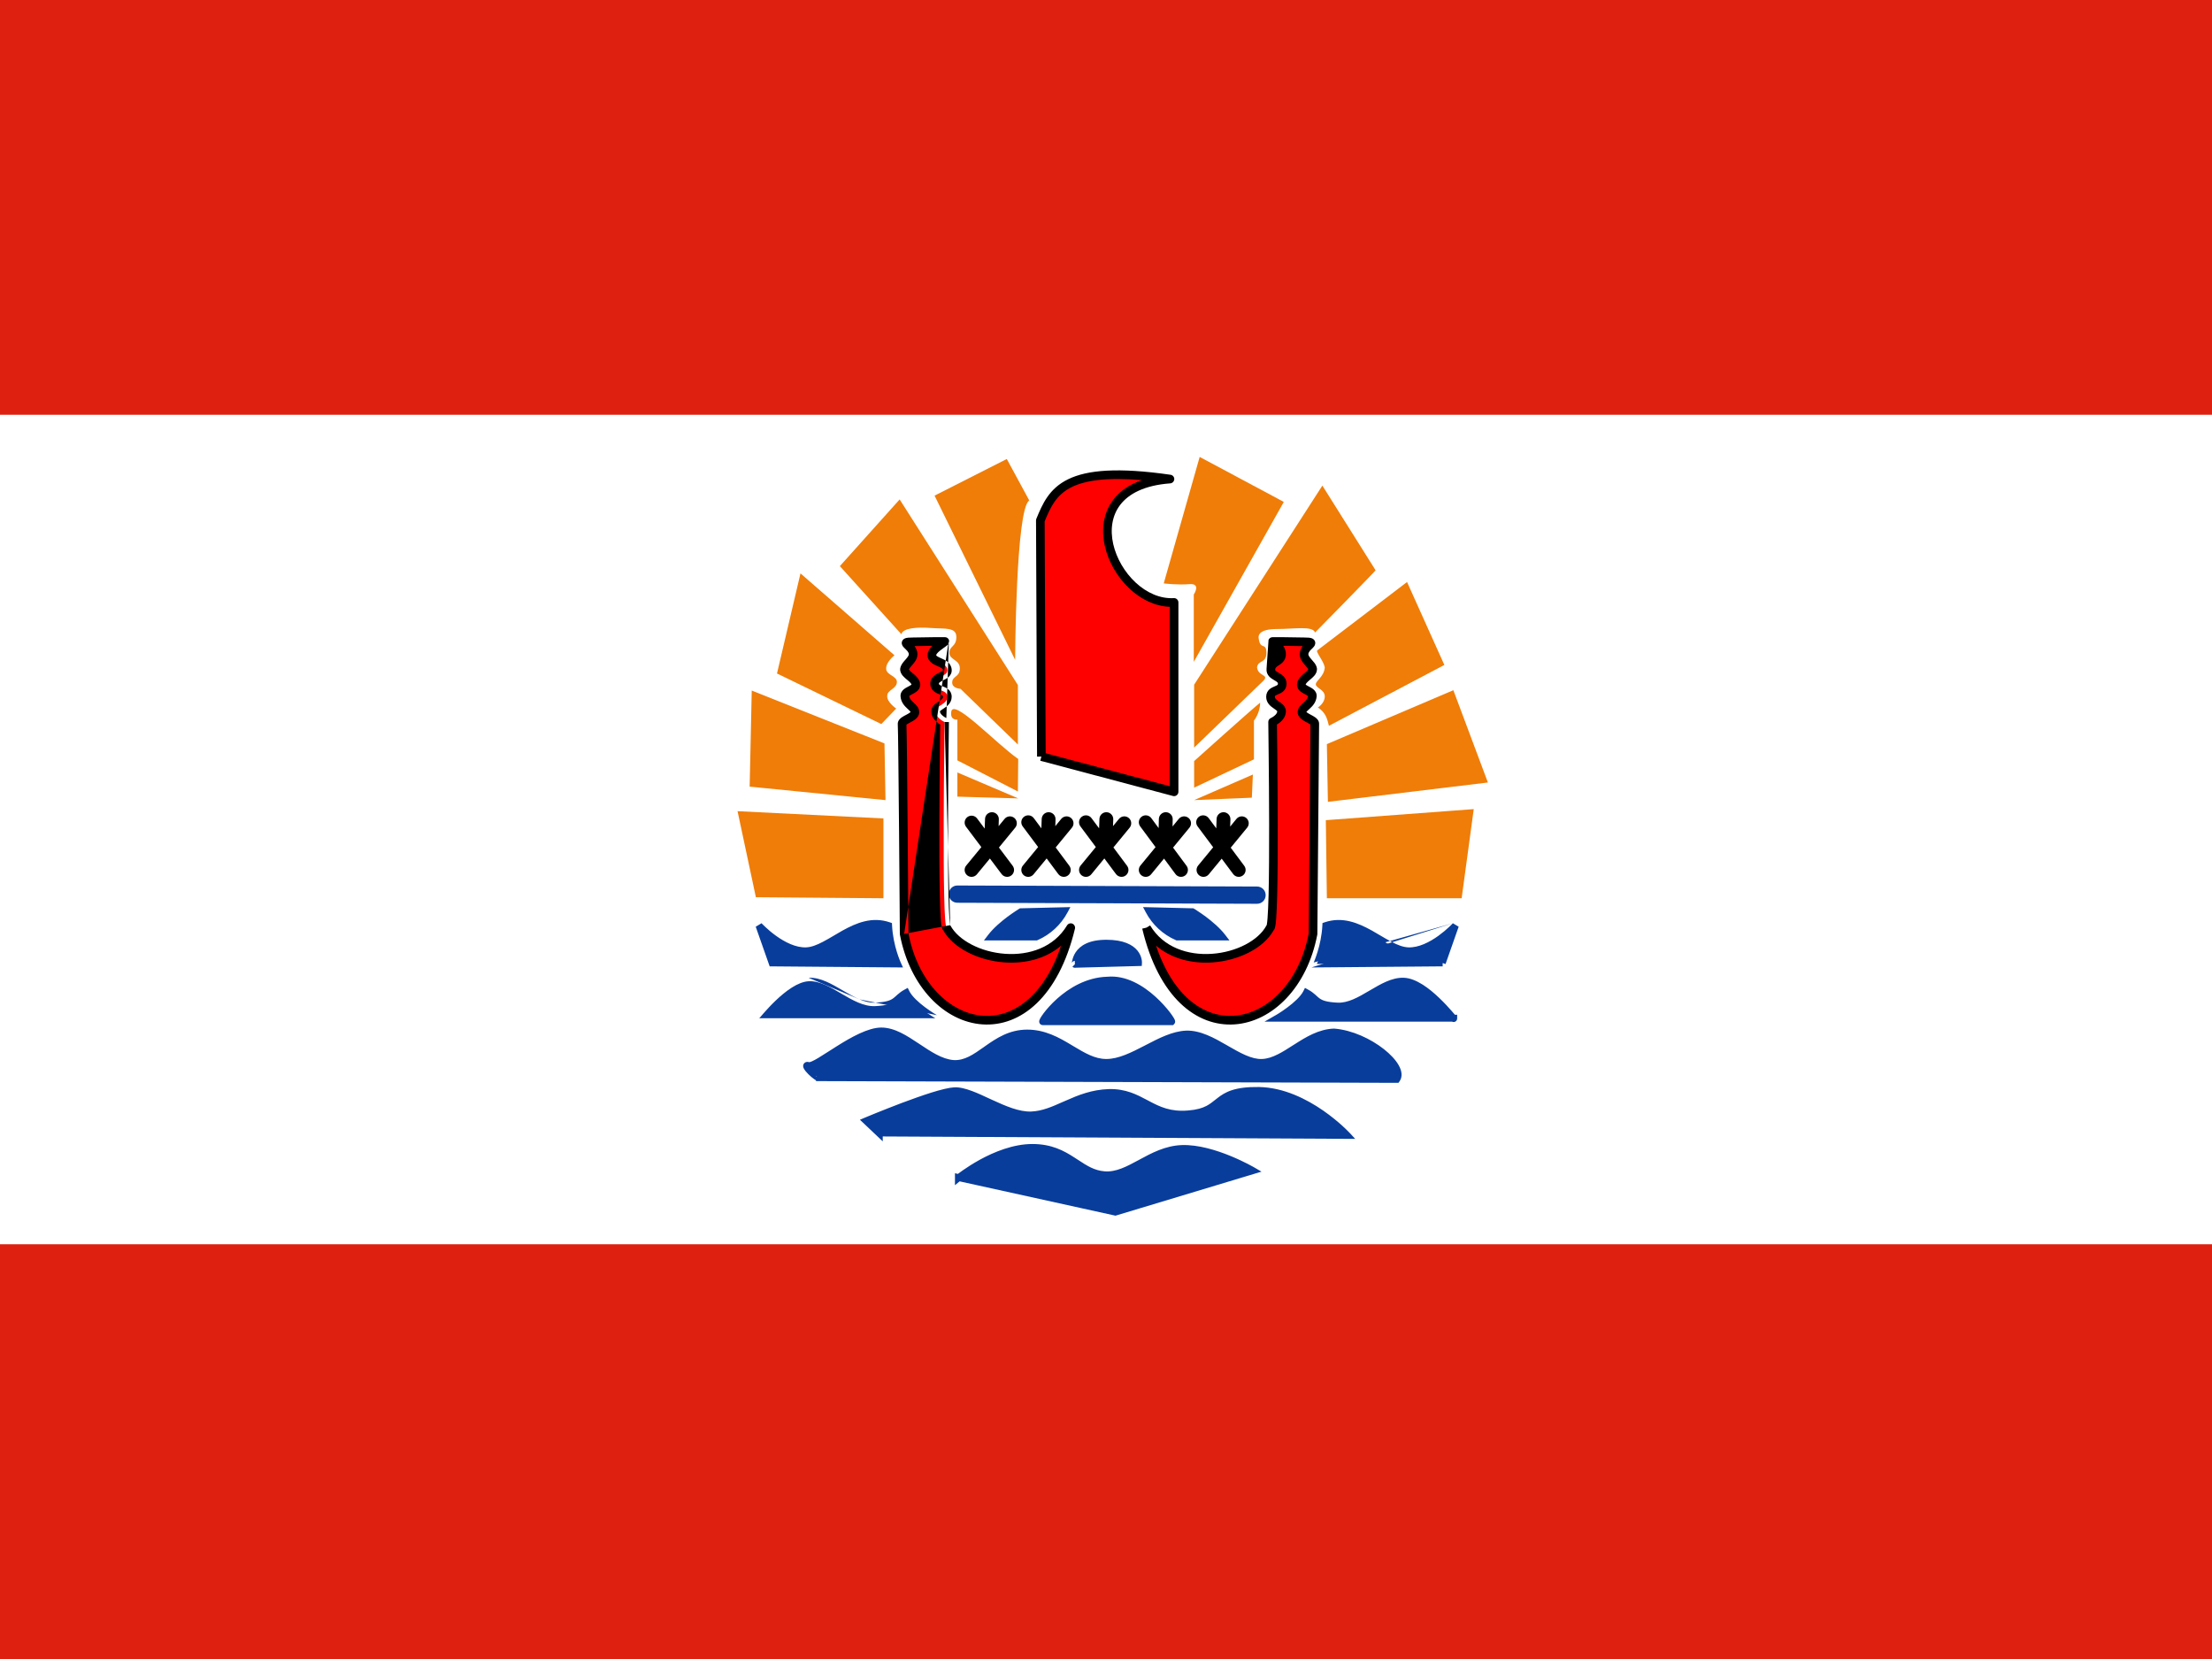 <svg width="60" height="45" viewBox="0 0 60 45" fill="none" xmlns="http://www.w3.org/2000/svg">
<rect x="0" y="0" width="60" height="45" fill="#333333" stroke="none"/>
<g clip-path="url(#clip0_2714_16317)">
<path d="M0 0H60V45H0V0Z" fill="white"/>
<path d="M7.5 0H52.5V45H7.5V0Z" fill="white"/>
<path fill-rule="evenodd" clip-rule="evenodd" d="M25.997 31.95C25.997 31.95 27.009 31.125 28.003 31.125C28.997 31.125 29.259 31.81 29.953 31.866C30.637 31.922 31.209 31.181 32.062 31.153C32.916 31.125 33.984 31.753 33.984 31.753L30.253 32.878L25.997 31.941V31.95ZM23.85 30.731L36.544 30.797C36.544 30.797 35.447 29.606 34.153 29.578C32.859 29.56 33.216 30.141 32.231 30.216C31.238 30.3 30.994 29.616 30.084 29.635C29.184 29.663 28.659 30.216 27.975 30.244C27.281 30.272 26.409 29.56 25.884 29.588C25.359 29.616 23.494 30.403 23.494 30.403L23.85 30.741V30.731ZM22.228 29.231L37.884 29.278C38.138 28.922 37.116 28.069 36.188 27.994C35.419 28.022 34.875 28.791 34.237 28.819C33.6 28.847 32.888 28.022 32.175 28.05C31.462 28.078 30.722 28.819 30.009 28.819C29.288 28.819 28.772 28.022 27.863 28.022C26.953 28.022 26.55 28.894 25.856 28.847C25.172 28.791 24.562 27.966 23.906 27.966C23.25 27.966 22.153 28.95 21.938 28.903C21.712 28.838 22.209 29.306 22.228 29.222V29.231Z" fill="#083D9C"/>
<path fill-rule="evenodd" clip-rule="evenodd" d="M23.313 28.034C23.515 27.941 23.722 27.872 23.906 27.872C24.09 27.872 24.266 27.93 24.433 28.011C24.599 28.093 24.764 28.201 24.923 28.307L24.932 28.313C25.255 28.529 25.553 28.728 25.863 28.754C26.16 28.773 26.399 28.605 26.695 28.396C26.705 28.389 26.715 28.382 26.724 28.375C27.026 28.163 27.375 27.928 27.863 27.928C28.346 27.928 28.722 28.141 29.054 28.34C29.071 28.35 29.088 28.36 29.104 28.37C29.423 28.561 29.696 28.725 30.009 28.725C30.338 28.725 30.68 28.553 31.049 28.362C31.059 28.357 31.07 28.351 31.08 28.346C31.428 28.165 31.801 27.971 32.171 27.956C32.559 27.941 32.94 28.157 33.281 28.353C33.289 28.358 33.298 28.363 33.306 28.368C33.472 28.463 33.63 28.554 33.784 28.621C33.946 28.691 34.094 28.731 34.233 28.725C34.375 28.719 34.515 28.672 34.661 28.598C34.794 28.532 34.926 28.447 35.066 28.357C35.082 28.347 35.097 28.337 35.113 28.328C35.422 28.13 35.771 27.915 36.184 27.9L36.19 27.9L36.195 27.901C36.682 27.94 37.186 28.181 37.537 28.457C37.712 28.595 37.855 28.746 37.938 28.892C38.019 29.034 38.056 29.198 37.961 29.333L37.933 29.372L22.228 29.325C22.218 29.326 22.208 29.326 22.199 29.325L22.134 29.325V29.303C22.119 29.295 22.104 29.285 22.09 29.276C22.038 29.241 21.977 29.188 21.925 29.136C21.876 29.087 21.823 29.027 21.8 28.976C21.794 28.963 21.786 28.943 21.785 28.919C21.785 28.893 21.793 28.855 21.826 28.829C21.855 28.805 21.887 28.803 21.905 28.803C21.923 28.804 21.94 28.807 21.956 28.811C21.958 28.811 21.961 28.811 21.967 28.809C21.979 28.806 21.997 28.8 22.02 28.79C22.066 28.77 22.125 28.738 22.196 28.696C22.28 28.646 22.375 28.585 22.479 28.518C22.551 28.472 22.627 28.423 22.707 28.373C22.899 28.252 23.109 28.128 23.313 28.034ZM22.228 29.212L22.228 29.14C22.227 29.14 22.225 29.139 22.221 29.139C22.216 29.138 22.207 29.138 22.195 29.141C22.183 29.144 22.169 29.151 22.157 29.164C22.145 29.177 22.139 29.191 22.137 29.202L22.228 29.212ZM22.228 29.14L22.228 29.138L37.826 29.184C37.837 29.139 37.826 29.074 37.775 28.984C37.709 28.867 37.586 28.734 37.421 28.604C37.093 28.347 36.625 28.125 36.185 28.088C35.832 28.102 35.526 28.286 35.214 28.485C35.198 28.495 35.183 28.505 35.167 28.515C35.028 28.604 34.887 28.695 34.745 28.766C34.586 28.846 34.419 28.905 34.242 28.913C34.062 28.921 33.883 28.868 33.709 28.793C33.545 28.721 33.379 28.626 33.216 28.532C33.207 28.527 33.197 28.521 33.188 28.516C32.835 28.313 32.503 28.131 32.179 28.144C31.851 28.157 31.511 28.333 31.145 28.523L31.135 28.528C30.777 28.714 30.393 28.913 30.009 28.913C29.642 28.913 29.326 28.723 29.021 28.539C29 28.526 28.979 28.513 28.958 28.501C28.625 28.302 28.289 28.116 27.863 28.116C27.44 28.116 27.134 28.317 26.832 28.529C26.817 28.54 26.801 28.551 26.785 28.563C26.507 28.759 26.216 28.965 25.85 28.941L25.849 28.941L25.849 28.941C25.489 28.911 25.155 28.688 24.85 28.484C24.839 28.477 24.829 28.47 24.819 28.463C24.658 28.356 24.504 28.255 24.35 28.18C24.197 28.105 24.051 28.06 23.906 28.06C23.763 28.06 23.586 28.114 23.391 28.204C23.198 28.293 22.997 28.412 22.806 28.532C22.731 28.579 22.657 28.627 22.585 28.673C22.478 28.741 22.378 28.806 22.292 28.857C22.219 28.901 22.152 28.938 22.094 28.963C22.076 28.971 22.057 28.978 22.038 28.984C22.044 28.99 22.051 28.997 22.058 29.003C22.104 29.05 22.156 29.094 22.196 29.121C22.206 29.128 22.213 29.133 22.22 29.136C22.225 29.139 22.227 29.14 22.228 29.14ZM33.417 29.57C33.593 29.513 33.825 29.48 34.154 29.485L34.155 29.485C34.829 29.499 35.445 29.816 35.887 30.121C36.109 30.275 36.29 30.427 36.415 30.541C36.478 30.598 36.527 30.646 36.56 30.68C36.577 30.696 36.59 30.71 36.599 30.719C36.603 30.724 36.607 30.727 36.609 30.73L36.612 30.732L36.613 30.733L36.613 30.733C36.613 30.733 36.613 30.734 36.544 30.797L36.613 30.733L36.759 30.892L23.944 30.826V30.959L23.325 30.373L23.457 30.317L23.494 30.403C23.457 30.317 23.457 30.317 23.457 30.317L23.457 30.317L23.463 30.315L23.479 30.308C23.492 30.302 23.513 30.294 23.539 30.283C23.591 30.261 23.666 30.23 23.758 30.193C23.942 30.119 24.192 30.019 24.459 29.918C24.726 29.818 25.01 29.716 25.261 29.637C25.509 29.56 25.735 29.502 25.879 29.494C26.031 29.486 26.198 29.531 26.368 29.595C26.517 29.65 26.676 29.724 26.836 29.799C26.859 29.809 26.883 29.82 26.906 29.831C27.281 30.004 27.651 30.163 27.971 30.15C28.269 30.138 28.536 30.02 28.841 29.884C28.864 29.874 28.887 29.864 28.911 29.854C29.242 29.707 29.612 29.555 30.081 29.541L30.082 29.541C30.539 29.531 30.84 29.692 31.123 29.842C31.139 29.851 31.154 29.859 31.17 29.867C31.464 30.023 31.754 30.162 32.223 30.122L32.224 30.122C32.46 30.104 32.61 30.057 32.722 29.999C32.814 29.951 32.882 29.897 32.958 29.836C32.978 29.82 32.998 29.804 33.019 29.788C33.121 29.708 33.238 29.628 33.417 29.57ZM23.663 30.434L23.878 30.638L36.313 30.702C36.305 30.695 36.297 30.688 36.289 30.68C36.168 30.57 35.994 30.423 35.78 30.275C35.351 29.979 34.772 29.686 34.151 29.672C33.835 29.668 33.625 29.7 33.474 29.749C33.325 29.797 33.227 29.863 33.134 29.936C33.116 29.949 33.099 29.963 33.081 29.978C33.003 30.04 32.918 30.108 32.808 30.165C32.67 30.237 32.495 30.29 32.239 30.309C31.715 30.354 31.386 30.193 31.082 30.033C31.068 30.025 31.054 30.018 31.04 30.01C30.756 29.86 30.494 29.72 30.087 29.728C29.656 29.742 29.314 29.88 28.987 30.025C28.961 30.036 28.936 30.047 28.911 30.059C28.613 30.191 28.314 30.324 27.979 30.338C27.605 30.353 27.192 30.17 26.827 30.001C26.803 29.99 26.78 29.979 26.757 29.968C26.596 29.894 26.444 29.823 26.302 29.77C26.139 29.709 26.001 29.675 25.889 29.681C25.771 29.688 25.567 29.738 25.317 29.817C25.071 29.893 24.791 29.994 24.525 30.094C24.26 30.194 24.011 30.293 23.829 30.367C23.765 30.393 23.709 30.416 23.663 30.434ZM25.983 31.842L25.903 31.824V32.148L26.03 32.044L30.257 32.975L34.217 31.781L34.032 31.672L33.984 31.753C34.032 31.672 34.032 31.672 34.032 31.672L34.032 31.672L34.032 31.672L34.031 31.672L34.028 31.67C34.026 31.669 34.023 31.667 34.019 31.665C34.01 31.66 33.998 31.653 33.982 31.644C33.951 31.627 33.905 31.602 33.847 31.572C33.732 31.513 33.569 31.434 33.379 31.356C33.002 31.201 32.506 31.045 32.059 31.06C31.609 31.075 31.235 31.277 30.903 31.457L30.9 31.459C30.558 31.644 30.27 31.798 29.961 31.772L29.961 31.772C29.682 31.75 29.481 31.618 29.243 31.462C29.21 31.44 29.176 31.418 29.141 31.396C28.858 31.213 28.526 31.031 28.003 31.031C27.483 31.031 26.965 31.246 26.582 31.455C26.39 31.561 26.229 31.666 26.117 31.744C26.061 31.784 26.016 31.817 25.985 31.84C25.985 31.841 25.984 31.841 25.983 31.842ZM26.228 31.896L30.249 32.782L33.741 31.729C33.631 31.672 33.481 31.601 33.308 31.529C32.937 31.377 32.472 31.234 32.066 31.247C31.664 31.26 31.327 31.441 30.989 31.624L30.972 31.633C30.649 31.808 30.314 31.989 29.945 31.959C29.616 31.933 29.373 31.773 29.138 31.617C29.105 31.596 29.073 31.574 29.04 31.553C28.77 31.379 28.474 31.219 28.003 31.219C27.53 31.219 27.045 31.416 26.672 31.62C26.489 31.72 26.336 31.82 26.228 31.896Z" fill="#083D9C"/>
<path fill-rule="evenodd" clip-rule="evenodd" d="M28.247 20.522L31.847 21.478V16.341C30.197 16.434 28.828 13.21 31.734 12.994C28.875 12.581 28.547 13.322 28.219 14.119L28.247 20.522V20.522Z" fill="#FF0000"/>
<path fill-rule="evenodd" clip-rule="evenodd" d="M28.976 12.998C29.49 12.748 30.317 12.671 31.751 12.878C31.81 12.886 31.854 12.938 31.852 12.998C31.849 13.058 31.803 13.106 31.743 13.111C31.038 13.163 30.615 13.396 30.387 13.692C30.159 13.989 30.109 14.371 30.196 14.758C30.284 15.144 30.506 15.525 30.804 15.802C31.103 16.079 31.468 16.245 31.84 16.224C31.872 16.222 31.904 16.233 31.927 16.256C31.951 16.278 31.964 16.309 31.964 16.341V21.478C31.964 21.515 31.947 21.549 31.918 21.571C31.89 21.593 31.852 21.601 31.817 21.591L28.217 20.635L28.247 20.522L28.13 20.523L28.102 14.119C28.102 14.104 28.105 14.089 28.11 14.074C28.274 13.676 28.452 13.252 28.976 12.998ZM28.364 20.432L31.73 21.326V16.459C31.324 16.445 30.946 16.253 30.645 15.974C30.313 15.666 30.066 15.244 29.968 14.809C29.87 14.374 29.92 13.915 30.201 13.55C30.374 13.324 30.628 13.143 30.973 13.023C30.012 12.942 29.441 13.033 29.078 13.208C28.65 13.416 28.497 13.752 28.336 14.142L28.364 20.432Z" fill="black"/>
<path fill-rule="evenodd" clip-rule="evenodd" d="M25.969 24.253L34.097 24.281Z" fill="#083D9C"/>
<path fill-rule="evenodd" clip-rule="evenodd" d="M25.734 24.252C25.735 24.123 25.84 24.018 25.97 24.019L34.098 24.047C34.227 24.047 34.332 24.152 34.331 24.282C34.331 24.411 34.225 24.516 34.096 24.515L25.968 24.487C25.838 24.487 25.734 24.382 25.734 24.252Z" fill="#083D9C"/>
<path fill-rule="evenodd" clip-rule="evenodd" d="M26.913 22.031C27.016 22.035 27.097 22.122 27.093 22.225L27.087 22.409L27.249 22.212C27.315 22.132 27.433 22.121 27.513 22.186C27.593 22.252 27.604 22.37 27.538 22.45L27.096 22.989L27.468 23.484C27.531 23.567 27.514 23.684 27.431 23.747C27.349 23.809 27.231 23.792 27.169 23.71L26.851 23.287L26.498 23.716C26.432 23.796 26.314 23.808 26.234 23.742C26.154 23.676 26.142 23.558 26.208 23.478L26.619 22.978L26.203 22.425C26.141 22.342 26.158 22.225 26.24 22.163C26.323 22.1 26.441 22.117 26.503 22.2L26.709 22.475L26.719 22.212C26.722 22.109 26.809 22.028 26.913 22.031ZM28.45 22.031C28.554 22.035 28.635 22.122 28.631 22.225L28.625 22.409L28.786 22.212C28.852 22.132 28.97 22.121 29.05 22.186C29.13 22.252 29.142 22.37 29.076 22.45L28.635 22.987L29.006 23.485C29.068 23.568 29.051 23.685 28.968 23.747C28.885 23.809 28.768 23.792 28.706 23.709L28.39 23.285L28.035 23.716C27.97 23.796 27.851 23.808 27.771 23.742C27.692 23.676 27.68 23.558 27.746 23.478L28.159 22.976L27.74 22.415C27.678 22.332 27.695 22.215 27.778 22.153C27.861 22.091 27.979 22.108 28.041 22.191L28.247 22.468L28.256 22.212C28.26 22.109 28.347 22.028 28.45 22.031ZM30.016 22.031C30.119 22.035 30.2 22.122 30.197 22.225L30.19 22.409L30.352 22.212C30.418 22.132 30.536 22.121 30.616 22.186C30.696 22.252 30.707 22.37 30.642 22.45L30.201 22.987L30.572 23.485C30.634 23.568 30.617 23.685 30.534 23.747C30.451 23.809 30.334 23.792 30.271 23.709L29.955 23.285L29.601 23.716C29.535 23.796 29.417 23.808 29.337 23.742C29.257 23.676 29.246 23.558 29.311 23.478L29.724 22.976L29.306 22.415C29.244 22.332 29.261 22.215 29.344 22.153C29.427 22.091 29.544 22.108 29.606 22.191L29.813 22.468L29.822 22.212C29.826 22.109 29.912 22.028 30.016 22.031ZM33.194 22.031C33.297 22.035 33.378 22.122 33.375 22.225L33.368 22.421L33.539 22.212C33.605 22.132 33.723 22.121 33.803 22.186C33.883 22.252 33.895 22.37 33.829 22.45L33.383 22.993L33.75 23.485C33.812 23.568 33.795 23.685 33.712 23.747C33.629 23.809 33.512 23.792 33.45 23.709L33.138 23.291L32.788 23.716C32.723 23.796 32.605 23.808 32.525 23.742C32.445 23.676 32.433 23.558 32.499 23.478L32.907 22.982L32.484 22.415C32.422 22.332 32.439 22.215 32.522 22.153C32.605 22.091 32.723 22.108 32.785 22.191L32.991 22.468L33 22.212C33.004 22.109 33.09 22.028 33.194 22.031ZM31.626 22.031C31.73 22.034 31.812 22.12 31.809 22.223L31.805 22.418L31.974 22.212C32.04 22.132 32.158 22.121 32.238 22.186C32.318 22.252 32.329 22.37 32.264 22.45L31.819 22.991L32.185 23.485C32.247 23.569 32.229 23.686 32.146 23.748C32.062 23.809 31.945 23.792 31.884 23.708L31.574 23.289L31.223 23.716C31.157 23.796 31.039 23.808 30.959 23.742C30.879 23.676 30.867 23.558 30.933 23.478L31.344 22.978L30.927 22.415C30.866 22.331 30.883 22.214 30.967 22.152C31.05 22.091 31.167 22.108 31.229 22.192L31.428 22.462L31.434 22.214C31.437 22.111 31.523 22.029 31.626 22.031Z" fill="black"/>
<path fill-rule="evenodd" clip-rule="evenodd" d="M20.503 24.337L23.963 24.365V22.2L20.006 22.003L20.503 24.337ZM20.334 21.337L24.019 21.703L23.991 20.165L20.391 18.731L20.334 21.347V21.337ZM21.084 18.272L23.906 19.64L24.309 19.219C24.309 19.219 24.047 19.04 24.066 18.872C24.066 18.712 24.328 18.684 24.328 18.497C24.328 18.337 24.047 18.309 24.038 18.15C24.019 17.962 24.263 17.775 24.263 17.775L21.713 15.553L21.075 18.272H21.084ZM39.647 24.365H35.991L35.963 22.247L39.975 21.947L39.647 24.365ZM36.019 21.75L40.359 21.225L39.422 18.722L35.991 20.184L36.019 21.75ZM39.178 18.037L36.047 19.687C36 19.5 35.963 19.331 35.747 19.19C35.747 19.19 35.934 19.078 35.934 18.89C35.934 18.703 35.691 18.665 35.691 18.562C35.691 18.459 35.916 18.356 35.934 18.103C35.906 17.934 35.691 17.69 35.728 17.644L38.166 15.787L39.178 18.037V18.037ZM32.391 21.703L33.956 21.637L33.984 21.009L32.391 21.703V21.703ZM27.61 21.656L25.969 21.609V20.953L27.619 21.656H27.61ZM27.61 21.469L25.969 20.625V19.519C25.969 19.519 25.781 19.547 25.8 19.331C25.809 18.872 27.009 20.165 27.619 20.587L27.61 21.469V21.469ZM32.391 21.365V20.644C32.391 20.644 33.872 19.312 34.181 19.059C34.181 19.34 34.013 19.547 34.013 19.547V20.597L32.391 21.365V21.365ZM22.781 15.356L24.45 17.203C24.488 17.034 24.872 17.006 25.256 17.034C25.631 17.062 25.941 17.006 25.941 17.278C25.941 17.55 25.753 17.512 25.753 17.709C25.753 17.906 26.035 17.887 26.035 18.131C26.035 18.375 25.828 18.328 25.828 18.515C25.828 18.675 26.053 18.684 26.053 18.684L27.61 20.194V18.581L24.403 13.547L22.781 15.356V15.356ZM25.35 13.444L27.535 17.897C27.535 17.897 27.553 13.79 27.919 13.575L27.309 12.45L25.35 13.444V13.444ZM34.819 13.622L32.381 17.953V16.125C32.381 16.125 32.588 15.825 32.269 15.844C31.95 15.872 31.566 15.825 31.566 15.825L32.541 12.394L34.819 13.612V13.622ZM37.313 15.469C37.285 15.515 35.672 17.156 35.672 17.156C35.597 16.969 35.109 17.062 34.641 17.062C34.181 17.062 34.116 17.212 34.144 17.334C34.191 17.644 34.35 17.409 34.35 17.709C34.35 18 34.125 17.897 34.097 18.103C34.125 18.356 34.453 18.29 34.256 18.478L32.391 20.278V18.572L35.869 13.172L37.313 15.469Z" fill="#EF7D08"/>
<path fill-rule="evenodd" clip-rule="evenodd" d="M29.044 25.162C28.266 26.456 26.175 26.072 25.678 25.162C25.538 25.125 25.622 19.584 25.622 19.584C25.622 19.584 25.387 19.481 25.378 19.303C25.369 19.134 25.697 19.116 25.697 18.9C25.697 18.684 25.359 18.769 25.35 18.544C25.35 18.337 25.716 18.356 25.697 18.169C25.678 17.944 25.294 17.981 25.275 17.775C25.275 17.616 25.556 17.475 25.631 17.4C25.544 17.402 25.456 17.402 25.369 17.4L24.769 17.409C24.337 17.409 24.769 17.503 24.769 17.747C24.769 17.906 24.553 18.019 24.534 18.15C24.525 18.3 24.834 18.394 24.844 18.572C24.844 18.722 24.534 18.731 24.544 18.881C24.562 19.116 24.825 19.172 24.816 19.322C24.816 19.462 24.478 19.519 24.469 19.631C24.488 19.856 24.525 25.331 24.525 25.331C25.059 28.125 28.163 28.828 29.044 25.162ZM31.097 25.162C31.875 26.456 33.966 26.072 34.453 25.162C34.603 25.125 34.519 19.584 34.519 19.584C34.519 19.584 34.753 19.481 34.763 19.303C34.772 19.134 34.462 19.116 34.462 18.9C34.462 18.684 34.781 18.769 34.781 18.544C34.781 18.337 34.453 18.356 34.472 18.15C34.491 17.934 34.753 17.962 34.763 17.756C34.772 17.578 34.603 17.475 34.519 17.4H34.772L35.372 17.409C35.794 17.409 35.372 17.503 35.372 17.747C35.372 17.906 35.587 18.019 35.606 18.15C35.606 18.3 35.306 18.394 35.297 18.572C35.297 18.722 35.606 18.731 35.597 18.881C35.578 19.116 35.316 19.172 35.316 19.322C35.325 19.462 35.663 19.519 35.663 19.631L35.616 25.331C35.081 28.125 31.969 28.828 31.097 25.162V25.162Z" fill="#FF0000"/>
<path fill-rule="evenodd" clip-rule="evenodd" d="M25.739 17.354C25.758 17.398 25.748 17.449 25.714 17.483C25.687 17.51 25.646 17.539 25.613 17.563L25.612 17.563C25.609 17.565 25.606 17.567 25.603 17.569C25.568 17.594 25.532 17.62 25.499 17.647C25.462 17.677 25.433 17.704 25.414 17.73C25.399 17.75 25.394 17.763 25.393 17.77C25.395 17.777 25.4 17.785 25.416 17.798C25.442 17.817 25.479 17.833 25.533 17.858L25.534 17.858C25.582 17.879 25.647 17.908 25.699 17.95C25.757 17.996 25.805 18.063 25.814 18.158C25.823 18.251 25.78 18.32 25.728 18.365C25.685 18.403 25.63 18.43 25.59 18.45C25.588 18.451 25.585 18.453 25.583 18.454C25.535 18.478 25.505 18.494 25.485 18.512C25.47 18.525 25.468 18.532 25.467 18.541C25.468 18.56 25.474 18.566 25.483 18.573C25.499 18.587 25.524 18.598 25.57 18.616C25.572 18.617 25.575 18.618 25.577 18.619C25.615 18.634 25.672 18.657 25.718 18.694C25.775 18.741 25.814 18.808 25.814 18.9C25.814 19.076 25.675 19.167 25.601 19.215C25.6 19.216 25.599 19.216 25.598 19.217C25.594 19.22 25.591 19.222 25.587 19.224C25.548 19.25 25.523 19.266 25.506 19.283C25.498 19.291 25.496 19.295 25.495 19.296C25.495 19.296 25.495 19.296 25.495 19.297L25.495 19.297C25.497 19.335 25.525 19.378 25.577 19.419C25.601 19.438 25.624 19.453 25.643 19.463C25.652 19.468 25.659 19.472 25.664 19.474C25.666 19.476 25.668 19.476 25.669 19.477L25.669 19.477L25.669 19.477M25.504 19.653C25.482 19.64 25.456 19.623 25.43 19.602C25.362 19.547 25.268 19.449 25.261 19.309C25.256 19.222 25.298 19.159 25.342 19.116C25.377 19.081 25.423 19.051 25.458 19.029C25.462 19.026 25.466 19.023 25.47 19.021C25.558 18.963 25.58 18.937 25.58 18.9C25.58 18.884 25.576 18.881 25.57 18.876C25.555 18.863 25.531 18.853 25.484 18.834C25.482 18.834 25.481 18.833 25.479 18.832C25.44 18.817 25.381 18.794 25.334 18.754C25.277 18.708 25.237 18.64 25.233 18.549C25.233 18.547 25.233 18.545 25.233 18.544C25.233 18.451 25.276 18.384 25.329 18.337C25.375 18.296 25.433 18.267 25.475 18.246C25.476 18.245 25.477 18.245 25.478 18.244C25.527 18.22 25.555 18.205 25.573 18.189C25.577 18.186 25.579 18.183 25.58 18.182C25.58 18.181 25.58 18.181 25.58 18.18L25.58 18.178C25.579 18.161 25.573 18.149 25.552 18.133C25.527 18.112 25.491 18.095 25.439 18.072C25.435 18.07 25.432 18.069 25.429 18.068C25.384 18.048 25.325 18.022 25.276 17.986C25.22 17.944 25.167 17.88 25.158 17.785C25.158 17.782 25.158 17.778 25.158 17.775C25.158 17.7 25.191 17.637 25.226 17.589C25.245 17.564 25.267 17.54 25.29 17.518L24.806 17.526C24.846 17.579 24.886 17.654 24.886 17.747C24.886 17.877 24.799 17.976 24.747 18.036L24.747 18.036C24.741 18.043 24.735 18.05 24.729 18.056C24.707 18.082 24.689 18.102 24.674 18.123C24.662 18.14 24.655 18.151 24.653 18.158C24.655 18.162 24.659 18.169 24.667 18.178C24.686 18.201 24.716 18.226 24.757 18.26L24.757 18.26C24.794 18.291 24.842 18.331 24.88 18.377C24.919 18.423 24.957 18.486 24.961 18.566C24.961 18.568 24.961 18.57 24.961 18.572C24.961 18.656 24.915 18.715 24.871 18.752C24.832 18.784 24.785 18.809 24.75 18.827C24.748 18.828 24.746 18.829 24.744 18.83C24.703 18.852 24.679 18.865 24.664 18.879C24.663 18.88 24.662 18.88 24.662 18.881C24.67 18.945 24.708 18.989 24.77 19.047C24.774 19.051 24.779 19.055 24.784 19.06C24.811 19.085 24.846 19.117 24.872 19.15C24.905 19.193 24.936 19.251 24.933 19.326C24.931 19.41 24.88 19.468 24.838 19.503C24.796 19.539 24.743 19.568 24.701 19.59C24.695 19.594 24.689 19.597 24.683 19.6C24.645 19.62 24.616 19.635 24.595 19.651C24.592 19.653 24.589 19.655 24.587 19.656C24.592 19.776 24.597 20.137 24.603 20.615C24.609 21.16 24.615 21.866 24.621 22.564C24.627 23.263 24.632 23.954 24.636 24.471C24.638 24.73 24.64 24.945 24.64 25.095L24.642 25.32C24.905 26.676 25.781 27.49 26.663 27.552C27.444 27.607 28.3 27.07 28.781 25.653C28.354 26.018 27.784 26.143 27.247 26.105C26.551 26.056 25.866 25.729 25.585 25.236C25.579 25.229 25.576 25.224 25.573 25.22C25.564 25.206 25.558 25.191 25.555 25.181C25.548 25.16 25.543 25.136 25.539 25.113C25.531 25.065 25.524 24.999 25.518 24.92C25.507 24.762 25.499 24.541 25.493 24.278C25.481 23.751 25.478 23.054 25.48 22.359C25.482 21.664 25.488 20.97 25.494 20.449C25.497 20.189 25.499 19.973 25.501 19.821C25.502 19.75 25.503 19.694 25.504 19.653ZM24.525 25.331C24.408 25.332 24.408 25.332 24.408 25.332L24.406 25.096C24.405 24.946 24.404 24.731 24.402 24.473C24.398 23.956 24.393 23.265 24.387 22.567C24.381 21.868 24.374 21.163 24.368 20.618C24.362 20.069 24.356 19.692 24.352 19.641C24.351 19.634 24.351 19.628 24.352 19.621C24.359 19.536 24.424 19.484 24.459 19.459C24.494 19.434 24.538 19.411 24.575 19.392C24.58 19.389 24.585 19.386 24.59 19.384C24.634 19.36 24.666 19.342 24.687 19.324C24.693 19.319 24.697 19.316 24.699 19.313C24.698 19.313 24.698 19.312 24.698 19.312C24.697 19.309 24.695 19.304 24.688 19.295C24.674 19.278 24.656 19.261 24.628 19.235C24.623 19.23 24.617 19.225 24.61 19.219C24.542 19.155 24.44 19.056 24.427 18.89L24.427 18.889C24.421 18.803 24.465 18.741 24.509 18.703C24.548 18.669 24.597 18.643 24.632 18.625C24.633 18.624 24.635 18.623 24.636 18.623C24.677 18.601 24.703 18.587 24.72 18.573C24.722 18.571 24.724 18.569 24.725 18.568C24.722 18.559 24.715 18.545 24.7 18.527C24.678 18.5 24.647 18.474 24.607 18.44C24.605 18.439 24.602 18.437 24.6 18.435C24.565 18.406 24.522 18.369 24.488 18.33C24.452 18.287 24.412 18.224 24.417 18.143C24.418 18.14 24.418 18.136 24.418 18.133C24.427 18.073 24.457 18.023 24.484 17.985C24.506 17.954 24.533 17.924 24.556 17.898C24.561 17.892 24.566 17.887 24.57 17.882C24.631 17.812 24.652 17.776 24.652 17.747C24.652 17.722 24.641 17.696 24.616 17.663C24.596 17.639 24.577 17.62 24.555 17.599C24.545 17.59 24.535 17.58 24.524 17.57L24.524 17.569C24.512 17.557 24.486 17.531 24.472 17.498C24.463 17.478 24.454 17.445 24.465 17.406C24.477 17.366 24.504 17.341 24.525 17.328C24.56 17.306 24.603 17.3 24.633 17.297C24.668 17.294 24.713 17.292 24.768 17.292L25.367 17.283C25.368 17.283 25.37 17.283 25.371 17.283C25.457 17.285 25.543 17.285 25.629 17.283C25.676 17.282 25.72 17.31 25.739 17.354M24.729 18.564C24.729 18.564 24.728 18.564 24.728 18.565C24.728 18.564 24.729 18.564 24.729 18.564ZM34.409 17.358C34.426 17.313 34.47 17.283 34.519 17.283H34.772L34.774 17.283L35.373 17.292C35.426 17.292 35.471 17.294 35.505 17.297C35.534 17.3 35.578 17.306 35.613 17.329C35.634 17.343 35.66 17.367 35.672 17.407C35.682 17.445 35.673 17.478 35.665 17.497C35.651 17.53 35.626 17.556 35.614 17.568L35.614 17.569C35.603 17.579 35.593 17.589 35.584 17.599C35.562 17.619 35.543 17.638 35.524 17.662C35.5 17.695 35.489 17.721 35.489 17.747C35.489 17.776 35.51 17.812 35.57 17.882C35.575 17.887 35.579 17.892 35.584 17.898C35.607 17.924 35.634 17.954 35.657 17.985C35.684 18.023 35.714 18.073 35.722 18.133C35.723 18.139 35.723 18.144 35.723 18.15C35.723 18.229 35.684 18.289 35.648 18.331C35.615 18.369 35.573 18.404 35.539 18.433C35.536 18.435 35.534 18.437 35.531 18.44C35.492 18.473 35.462 18.499 35.44 18.526C35.425 18.544 35.418 18.558 35.416 18.568C35.417 18.569 35.418 18.571 35.421 18.573C35.438 18.587 35.463 18.601 35.505 18.623L35.509 18.625C35.543 18.643 35.593 18.669 35.631 18.703C35.676 18.741 35.719 18.803 35.714 18.889L35.714 18.89C35.7 19.056 35.598 19.155 35.528 19.22C35.52 19.227 35.513 19.234 35.506 19.24C35.48 19.264 35.462 19.28 35.447 19.297C35.442 19.304 35.438 19.309 35.436 19.312C35.439 19.315 35.443 19.319 35.448 19.323C35.471 19.341 35.504 19.36 35.548 19.384C35.552 19.386 35.556 19.388 35.56 19.39C35.597 19.41 35.643 19.434 35.679 19.461C35.714 19.486 35.78 19.542 35.78 19.631L35.78 19.632L35.733 25.332C35.733 25.339 35.732 25.346 35.731 25.353C35.457 26.785 34.514 27.714 33.491 27.786C32.455 27.858 31.425 27.05 30.983 25.189L31.097 25.162L31.197 25.102C31.556 25.699 32.223 25.918 32.876 25.872C33.535 25.825 34.133 25.512 34.35 25.107C34.353 25.102 34.356 25.097 34.359 25.092C34.36 25.087 34.362 25.081 34.363 25.073C34.37 25.036 34.376 24.979 34.382 24.903C34.394 24.751 34.403 24.534 34.41 24.272C34.423 23.749 34.426 23.054 34.425 22.36C34.424 21.665 34.418 20.972 34.412 20.452C34.41 20.192 34.407 19.976 34.405 19.824C34.404 19.748 34.403 19.689 34.403 19.648L34.402 19.586C34.402 19.586 34.402 19.586 34.519 19.584L34.402 19.586C34.401 19.539 34.428 19.496 34.471 19.477C34.471 19.477 34.471 19.477 34.471 19.477C34.471 19.477 34.471 19.477 34.471 19.477C34.471 19.477 34.471 19.477 34.471 19.477C34.471 19.477 34.471 19.477 34.471 19.477C34.471 19.477 34.471 19.477 34.471 19.477C34.471 19.477 34.471 19.477 34.472 19.477L34.472 19.477C34.473 19.476 34.475 19.476 34.477 19.474C34.482 19.472 34.489 19.468 34.498 19.463C34.516 19.453 34.54 19.438 34.564 19.419C34.615 19.378 34.644 19.335 34.645 19.297L34.645 19.297C34.646 19.294 34.645 19.294 34.645 19.294C34.645 19.292 34.642 19.288 34.635 19.28C34.619 19.264 34.596 19.248 34.559 19.222C34.556 19.22 34.553 19.218 34.549 19.215L34.548 19.214C34.476 19.165 34.345 19.074 34.345 18.9C34.345 18.811 34.381 18.744 34.435 18.696C34.479 18.659 34.534 18.635 34.569 18.62C34.572 18.619 34.574 18.618 34.576 18.617C34.619 18.599 34.64 18.589 34.653 18.577C34.658 18.572 34.664 18.567 34.664 18.544C34.664 18.529 34.66 18.52 34.647 18.507C34.63 18.489 34.604 18.473 34.56 18.448L34.557 18.446C34.52 18.424 34.467 18.393 34.426 18.349C34.378 18.297 34.347 18.228 34.355 18.14M34.637 19.653C34.638 19.694 34.638 19.75 34.639 19.821C34.641 19.973 34.644 20.189 34.647 20.449C34.652 20.97 34.658 21.664 34.659 22.359C34.66 23.054 34.657 23.752 34.644 24.278C34.637 24.541 34.628 24.763 34.616 24.921C34.61 25 34.603 25.066 34.594 25.114C34.59 25.138 34.584 25.162 34.577 25.183C34.573 25.194 34.567 25.209 34.556 25.223C34.554 25.227 34.551 25.231 34.546 25.236C34.269 25.73 33.586 26.056 32.892 26.105C32.355 26.143 31.785 26.017 31.358 25.651C31.835 27.07 32.691 27.607 33.475 27.552C34.357 27.49 35.236 26.676 35.498 25.32L35.545 19.653C35.544 19.652 35.542 19.651 35.54 19.65C35.519 19.634 35.489 19.618 35.447 19.596L35.437 19.59C35.396 19.568 35.343 19.54 35.3 19.505C35.258 19.471 35.204 19.413 35.199 19.33C35.199 19.327 35.198 19.324 35.198 19.322C35.198 19.247 35.232 19.189 35.267 19.148C35.293 19.116 35.327 19.085 35.354 19.061C35.36 19.056 35.365 19.051 35.37 19.047C35.433 18.989 35.471 18.945 35.479 18.881C35.478 18.88 35.478 18.88 35.477 18.879C35.462 18.865 35.437 18.852 35.396 18.83C35.394 18.829 35.392 18.828 35.39 18.827C35.356 18.809 35.308 18.784 35.27 18.752C35.226 18.715 35.18 18.656 35.18 18.572C35.18 18.571 35.18 18.569 35.18 18.568C35.18 18.567 35.18 18.566 35.18 18.566C35.184 18.487 35.22 18.425 35.258 18.378C35.296 18.332 35.342 18.292 35.379 18.261L35.383 18.258C35.422 18.225 35.45 18.201 35.471 18.177C35.48 18.167 35.484 18.16 35.487 18.155C35.483 18.148 35.477 18.137 35.467 18.123C35.452 18.102 35.434 18.082 35.411 18.056C35.406 18.05 35.4 18.043 35.394 18.036L35.394 18.036C35.342 17.976 35.255 17.877 35.255 17.747C35.255 17.654 35.294 17.58 35.334 17.526L34.808 17.518C34.851 17.582 34.885 17.663 34.88 17.762C34.872 17.925 34.758 17.999 34.693 18.043C34.69 18.044 34.688 18.046 34.685 18.047C34.614 18.095 34.593 18.114 34.589 18.16L34.589 18.16C34.587 18.175 34.59 18.181 34.598 18.19C34.613 18.205 34.636 18.221 34.679 18.246C34.681 18.247 34.683 18.248 34.685 18.25C34.721 18.271 34.773 18.301 34.813 18.341C34.861 18.389 34.898 18.455 34.898 18.544C34.898 18.633 34.864 18.701 34.81 18.751C34.765 18.792 34.709 18.816 34.672 18.831L34.668 18.833C34.623 18.852 34.602 18.862 34.589 18.873L34.589 18.874C34.584 18.878 34.58 18.882 34.58 18.9C34.58 18.94 34.602 18.967 34.683 19.023C34.686 19.025 34.69 19.028 34.694 19.031C34.727 19.053 34.77 19.083 34.804 19.118C34.846 19.162 34.884 19.225 34.88 19.309L34.763 19.303L34.88 19.309C34.88 19.309 34.88 19.309 34.88 19.309C34.872 19.449 34.779 19.547 34.711 19.602C34.684 19.623 34.659 19.64 34.637 19.653ZM35.489 18.149C35.489 18.149 35.489 18.149 35.489 18.149ZM35.554 19.662C35.554 19.662 35.554 19.661 35.553 19.66C35.554 19.661 35.554 19.662 35.554 19.662ZM35.412 18.564C35.412 18.564 35.412 18.564 35.413 18.565C35.412 18.564 35.412 18.564 35.412 18.564ZM25.774 25.095C25.773 25.09 25.771 25.083 25.77 25.074C25.764 25.037 25.758 24.98 25.752 24.904C25.741 24.751 25.733 24.534 25.727 24.272C25.715 23.749 25.713 23.054 25.715 22.36C25.716 21.665 25.722 20.972 25.728 20.452C25.731 20.192 25.734 19.976 25.736 19.824C25.737 19.748 25.738 19.689 25.738 19.648L25.739 19.586C25.739 19.586 25.739 19.586 25.622 19.584M25.776 25.105C25.776 25.105 25.776 25.105 25.776 25.105C25.777 25.105 25.777 25.106 25.776 25.105ZM25.774 25.095C25.776 25.098 25.779 25.102 25.781 25.106C26.003 25.512 26.604 25.825 27.264 25.872C27.918 25.918 28.584 25.699 28.943 25.102C28.973 25.052 29.035 25.032 29.088 25.054C29.142 25.076 29.171 25.134 29.158 25.19C28.71 27.05 27.681 27.858 26.646 27.786C25.624 27.714 24.684 26.784 24.41 25.353C24.409 25.346 24.408 25.339 24.408 25.332L24.525 25.331" fill="black"/>
<path fill-rule="evenodd" clip-rule="evenodd" d="M28.284 27.712H31.781C31.809 27.684 30.994 26.494 30.037 26.587C28.959 26.616 28.228 27.712 28.284 27.712ZM39.431 27.619H34.65C34.65 27.619 35.269 27.262 35.437 26.925C35.747 27.094 35.662 27.262 36.281 27.291C36.9 27.319 37.49 26.587 38.081 26.616C38.672 26.644 39.431 27.647 39.431 27.628V27.619ZM20.587 27.619H25.369C25.369 27.619 24.75 27.262 24.581 26.925C24.272 27.094 24.356 27.262 23.737 27.291C23.119 27.319 22.519 26.587 21.937 26.616C21.347 26.644 20.587 27.647 20.587 27.628V27.619ZM20.944 26.119L24.347 26.147C24.347 26.147 24.131 25.678 24.103 25.106C23.222 24.806 22.509 25.762 21.872 25.791C21.244 25.819 20.587 25.106 20.587 25.106L20.944 26.119ZM39.131 26.119L35.719 26.147C35.719 26.147 35.934 25.678 35.962 25.106C36.844 24.806 37.556 25.762 38.194 25.791C38.822 25.819 39.478 25.106 39.478 25.106L39.122 26.119H39.131ZM29.156 26.156L30.881 26.109C30.881 26.109 30.909 25.584 30.009 25.584C29.109 25.584 29.184 26.184 29.156 26.156V26.156ZM28.106 25.416C28.435 25.272 28.706 25.02 28.875 24.703L27.694 24.731C27.694 24.731 27.15 25.059 26.878 25.416H28.106ZM31.931 25.416C31.602 25.272 31.331 25.02 31.162 24.703L32.344 24.731C32.344 24.731 32.887 25.059 33.159 25.416H31.931Z" fill="#083D9C"/>
<path fill-rule="evenodd" clip-rule="evenodd" d="M29.033 24.605L28.958 24.747C28.779 25.083 28.492 25.349 28.144 25.501L28.126 25.509H26.689L26.804 25.359C26.948 25.17 27.16 24.993 27.332 24.864C27.419 24.8 27.497 24.747 27.553 24.71C27.581 24.691 27.604 24.677 27.62 24.666C27.628 24.662 27.634 24.658 27.638 24.655L27.643 24.652L27.645 24.651L27.645 24.651L27.645 24.651C27.645 24.651 27.645 24.651 27.694 24.731L27.645 24.651L27.667 24.638L29.033 24.605ZM27.721 24.824C27.721 24.825 27.72 24.825 27.72 24.825C27.705 24.835 27.683 24.849 27.656 24.866C27.602 24.902 27.527 24.953 27.444 25.015C27.327 25.102 27.197 25.209 27.085 25.322H28.086C28.338 25.208 28.552 25.027 28.706 24.801L27.721 24.824ZM31.005 24.605L32.371 24.638L32.392 24.651L32.344 24.731C32.392 24.651 32.392 24.651 32.392 24.651L32.393 24.651L32.394 24.652L32.399 24.655C32.403 24.658 32.41 24.662 32.417 24.666C32.433 24.677 32.456 24.691 32.484 24.71C32.541 24.747 32.619 24.8 32.706 24.864C32.877 24.993 33.09 25.17 33.234 25.359L33.349 25.509H31.912L31.894 25.501C31.545 25.349 31.258 25.083 31.08 24.747L31.005 24.605ZM32.316 24.824C32.317 24.825 32.317 24.825 32.318 24.825C32.333 24.835 32.354 24.849 32.381 24.866C32.435 24.902 32.51 24.953 32.594 25.015C32.711 25.102 32.841 25.209 32.953 25.322H31.951C31.7 25.208 31.485 25.027 31.331 24.801L32.316 24.824ZM22.85 25.243C23.222 25.037 23.652 24.854 24.133 25.017L24.194 25.038L24.197 25.102C24.21 25.378 24.269 25.63 24.325 25.814C24.353 25.905 24.38 25.98 24.4 26.03C24.41 26.056 24.418 26.076 24.424 26.089C24.427 26.095 24.429 26.1 24.43 26.103L24.432 26.107L24.432 26.108L24.432 26.108L24.494 26.242L20.877 26.212L20.499 25.137L20.656 25.043C20.656 25.043 20.656 25.043 20.656 25.043L20.657 25.043L20.658 25.044C20.659 25.045 20.661 25.047 20.663 25.049C20.668 25.054 20.674 25.062 20.684 25.071C20.702 25.089 20.729 25.116 20.764 25.148C20.833 25.213 20.931 25.298 21.049 25.383C21.288 25.555 21.587 25.709 21.868 25.697C22.006 25.691 22.155 25.634 22.322 25.546C22.42 25.495 22.515 25.439 22.615 25.38C22.69 25.335 22.768 25.29 22.85 25.243ZM20.8 25.428L21.01 26.025L24.208 26.052C24.189 26.002 24.168 25.94 24.146 25.868C24.091 25.689 24.033 25.446 24.014 25.177C23.637 25.073 23.288 25.214 22.942 25.407C22.869 25.448 22.794 25.492 22.719 25.536C22.614 25.598 22.508 25.661 22.409 25.713C22.235 25.803 22.056 25.876 21.876 25.884C21.529 25.9 21.186 25.712 20.939 25.535C20.89 25.499 20.843 25.463 20.8 25.428ZM36.052 25.177C36.032 25.446 35.974 25.689 35.92 25.868C35.898 25.94 35.876 26.002 35.858 26.052L39.055 26.026L39.265 25.428C39.223 25.463 39.176 25.499 39.126 25.535C38.88 25.712 38.537 25.9 38.19 25.884C38.009 25.876 37.83 25.803 37.657 25.713C37.558 25.661 37.452 25.598 37.346 25.536C37.271 25.492 37.196 25.448 37.124 25.407C36.777 25.214 36.429 25.073 36.052 25.177ZM39.409 25.043L39.566 25.137L39.21 26.15L39.132 26.122L39.132 26.212L39.131 26.212L35.572 26.242M39.409 25.043C39.409 25.043 39.409 25.043 39.409 25.043ZM39.409 25.043L39.409 25.043L39.408 25.044C39.407 25.045 39.405 25.047 39.403 25.049C39.398 25.054 39.391 25.062 39.382 25.071C39.364 25.089 39.337 25.116 39.302 25.148C39.233 25.213 39.134 25.298 39.017 25.383C38.778 25.555 38.479 25.709 38.198 25.697C38.06 25.691 37.91 25.634 37.743 25.546C37.646 25.495 37.55 25.439 37.45 25.38C37.375 25.335 37.298 25.29 37.215 25.243C36.844 25.037 36.414 24.854 35.932 25.017L35.872 25.038L35.869 25.102C35.855 25.378 35.796 25.63 35.74 25.814C35.712 25.905 35.685 25.98 35.666 26.03C35.656 26.056 35.647 26.076 35.642 26.089C35.64 26.092 35.639 26.095 35.638 26.097C35.637 26.1 35.636 26.102 35.636 26.103L35.634 26.107L35.634 26.108M29.178 25.829C29.297 25.65 29.536 25.491 30.009 25.491C30.477 25.491 30.727 25.628 30.856 25.788C30.919 25.867 30.949 25.946 30.963 26.006C30.97 26.036 30.973 26.062 30.974 26.08C30.975 26.09 30.975 26.097 30.975 26.103C30.975 26.105 30.975 26.106 30.975 26.108C30.975 26.108 30.975 26.109 30.975 26.11L30.975 26.113L30.975 26.113L30.975 26.114L30.975 26.114C30.975 26.114 30.975 26.114 30.881 26.109L30.975 26.114L30.97 26.201L29.176 26.249C29.131 26.258 29.099 26.232 29.09 26.222L29.156 26.156L29.154 26.063C29.144 26.064 29.133 26.066 29.121 26.071C29.101 26.08 29.09 26.093 29.084 26.1C29.079 26.108 29.076 26.114 29.074 26.118C29.072 26.122 29.071 26.126 29.071 26.128C29.071 26.127 29.071 26.125 29.072 26.123C29.072 26.121 29.073 26.118 29.073 26.114C29.075 26.101 29.079 26.081 29.083 26.059C29.096 26 29.12 25.915 29.178 25.829ZM29.276 26.059L30.772 26.018C30.761 25.985 30.742 25.945 30.71 25.905C30.628 25.803 30.441 25.678 30.009 25.678C29.582 25.678 29.41 25.819 29.334 25.933C29.305 25.977 29.287 26.021 29.276 26.059ZM31.876 27.713C31.875 27.724 31.873 27.753 31.848 27.779L31.82 27.806H28.284C28.263 27.806 28.236 27.799 28.214 27.776C28.195 27.755 28.19 27.732 28.188 27.72C28.186 27.697 28.192 27.678 28.194 27.672C28.199 27.655 28.208 27.636 28.217 27.62C28.237 27.585 28.268 27.538 28.308 27.484C28.389 27.376 28.513 27.234 28.673 27.09C28.991 26.806 29.463 26.51 30.032 26.494C30.549 26.445 31.016 26.741 31.341 27.035C31.506 27.184 31.639 27.337 31.73 27.454C31.775 27.513 31.81 27.565 31.834 27.603C31.845 27.622 31.855 27.64 31.862 27.655C31.865 27.662 31.87 27.673 31.872 27.684C31.874 27.69 31.876 27.7 31.876 27.713ZM31.216 27.174C30.901 26.89 30.484 26.638 30.047 26.681L30.043 26.681L30.04 26.681C29.532 26.694 29.1 26.96 28.798 27.23C28.648 27.365 28.532 27.498 28.458 27.597C28.452 27.604 28.447 27.612 28.442 27.619H31.618C31.607 27.603 31.594 27.586 31.581 27.569C31.496 27.458 31.371 27.314 31.216 27.174ZM36.777 27.279C36.618 27.346 36.451 27.392 36.277 27.384C35.96 27.37 35.805 27.319 35.689 27.237C35.649 27.209 35.613 27.176 35.58 27.146C35.57 27.137 35.56 27.128 35.551 27.119C35.526 27.098 35.5 27.076 35.469 27.055C35.361 27.213 35.185 27.362 35.036 27.473C35.013 27.491 34.989 27.509 34.966 27.525H39.217C39.139 27.436 39.033 27.322 38.913 27.207C38.783 27.083 38.638 26.961 38.491 26.867C38.343 26.773 38.201 26.715 38.077 26.709C37.949 26.703 37.816 26.738 37.675 26.799C37.535 26.86 37.395 26.942 37.246 27.03L37.239 27.034C37.091 27.121 36.935 27.212 36.777 27.279ZM39.464 27.525C39.462 27.523 39.46 27.52 39.458 27.518C39.437 27.493 39.408 27.459 39.374 27.42C39.292 27.327 39.177 27.2 39.042 27.072C38.908 26.943 38.753 26.811 38.592 26.709C38.431 26.608 38.257 26.53 38.086 26.522C37.918 26.514 37.755 26.56 37.6 26.627C37.45 26.692 37.301 26.78 37.156 26.865L37.144 26.872C36.994 26.961 36.849 27.045 36.704 27.107C36.559 27.168 36.421 27.203 36.285 27.197C35.984 27.183 35.871 27.136 35.797 27.084C35.767 27.063 35.743 27.041 35.713 27.014C35.702 27.003 35.689 26.992 35.675 26.979C35.626 26.936 35.568 26.889 35.482 26.843L35.397 26.796L35.354 26.883C35.28 27.03 35.1 27.192 34.924 27.323C34.839 27.387 34.758 27.441 34.699 27.479C34.669 27.497 34.645 27.512 34.629 27.522C34.62 27.527 34.614 27.531 34.609 27.534L34.605 27.537L34.603 27.537L34.603 27.537L34.299 27.712H39.389C39.393 27.714 39.399 27.717 39.406 27.719C39.414 27.721 39.432 27.725 39.453 27.719C39.479 27.713 39.501 27.696 39.513 27.673C39.524 27.654 39.525 27.636 39.525 27.628V27.525H39.464ZM23.313 27.107C23.459 27.168 23.598 27.203 23.733 27.197C24.035 27.183 24.148 27.136 24.221 27.084C24.251 27.063 24.275 27.041 24.305 27.014C24.317 27.003 24.33 26.992 24.344 26.979C24.392 26.936 24.451 26.889 24.536 26.843L24.622 26.796L24.665 26.883C24.739 27.03 24.919 27.192 25.094 27.323C25.18 27.387 25.261 27.441 25.32 27.479C25.349 27.497 25.373 27.512 25.39 27.522C25.398 27.527 25.405 27.531 25.409 27.534L25.414 27.537L25.415 27.537L25.416 27.537M21.933 26.522C22.098 26.514 22.26 26.56 22.414 26.627C22.563 26.692 22.712 26.779 22.856 26.863C22.861 26.866 22.866 26.869 22.871 26.872C23.022 26.96 23.168 27.045 23.313 27.107" fill="#083D9C"/>
<path fill-rule="evenodd" clip-rule="evenodd" d="M-3.75 33.75H63.75V45H-3.75V33.75ZM-3.75 0H63.75V11.25H-3.75V0Z" fill="#DE2010"/>
</g>
<defs>
<clipPath id="clip0_2714_16317">
<rect width="60" height="45" fill="white"/>
</clipPath>
</defs>
</svg>
